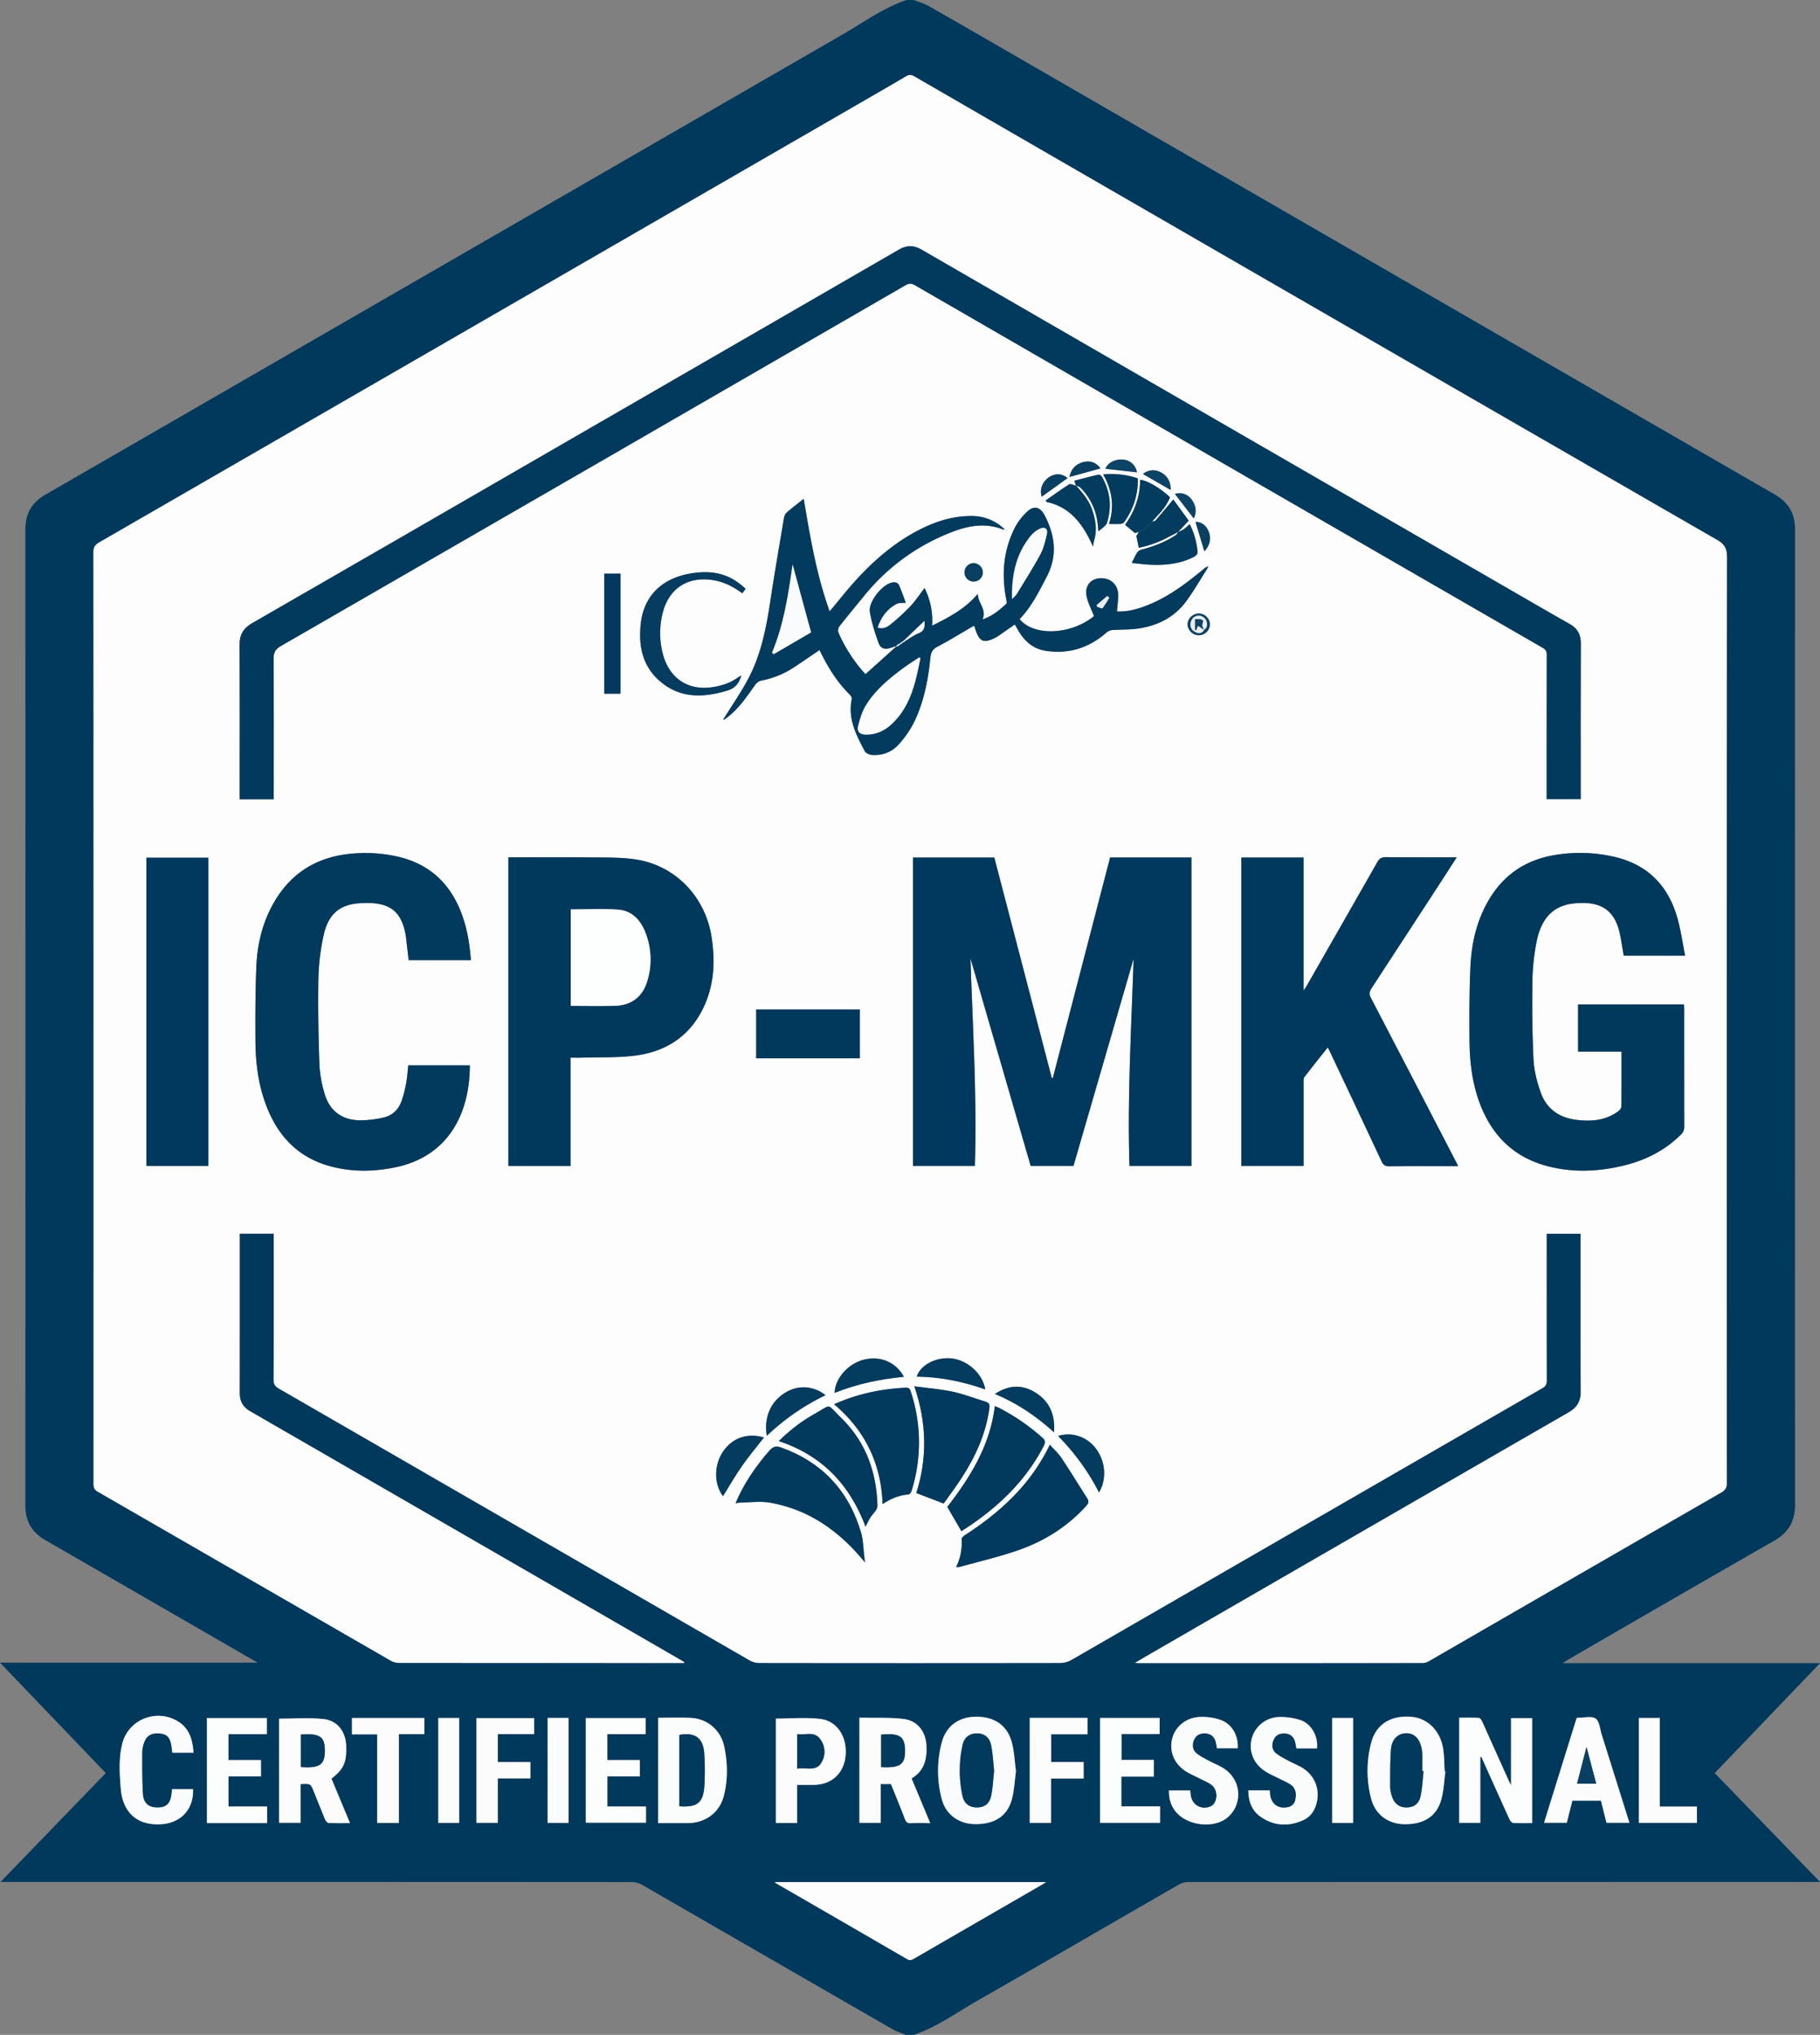 <svg xmlns="http://www.w3.org/2000/svg" viewBox="0 0 1762.84 1970"><rect x="0" y="0" width="1762.84" height="1970" fill="#808080" stroke="none"/><defs><style>.cls-1{fill:#01395d;}.cls-2{fill:#fdfdfe;}.cls-3{fill:#fcfdfd;}.cls-4{fill:#fcfcfd;}.cls-5{fill:#fbfcfc;}.cls-6{fill:#fafbfc;}.cls-7{fill:#fcfcfc;}.cls-8{fill:#fafbfb;}.cls-9{fill:#013a5d;}.cls-10{fill:#00395d;}.cls-11{fill:#033b5f;}.cls-12{fill:#013a5e;}.cls-13{fill:#023a5e;}.cls-14{fill:#053c60;}.cls-15{fill:#043c5f;}.cls-16{fill:#094062;}.cls-17{fill:#0d4365;}.cls-18{fill:#fdfefe;}.cls-19{fill:#e9eef0;}</style></defs><g id="Layer_2" data-name="Layer 2"><g id="Layer_1-2" data-name="Layer 1"><path class="cls-1" d="M878.11,0h7c5,2,10.28,3.45,14.9,6.08,34.22,19.53,68.32,39.29,102.45,59Q1360.78,272,1719.15,478.81c13.3,7.67,19.51,18.39,19.51,33.78q-.18,472.21,0,944.43c0,15.81-6.37,26.66-20,34.5q-100.39,57.54-200.48,115.63c-1.17.67-2.24,1.51-4.44,3h249.13l-102,106.42,102,105.42h-7q-302.46,0-604.92.1a18.54,18.54,0,0,0-8.87,2.29c-65.29,37.55-130.38,75.46-195.79,112.8-20.06,11.46-38.88,25.33-61.1,32.81h-8c-4.49-1.92-9.24-3.41-13.44-5.84q-120.82-69.57-241.59-139.25a21.42,21.42,0,0,0-10.23-2.79q-302.22-.19-604.45-.12H.47l102-105.42L0,1609.67H249.36c-1.7-1-2.41-1.46-3.13-1.88Q145.16,1549.41,44,1491.1c-13.36-7.67-19.46-18.54-19.46-33.87q.15-472.24,0-944.48c0-15.35,6.15-26.19,19.47-33.87q386.51-223,773-446C837,21.3,855.89,7.47,878.11,0ZM662.52,1610l.17-.91c-1.87-1.09-3.72-2.19-5.6-3.28q-207.35-119.73-414.72-239.42c-7.13-4.11-10.29-9.74-10.27-17.9q.17-74.73.05-149.48v-4.68h33v5.78c0,45.17.06,90.33-.1,135.5,0,4.16,1.12,6.41,4.83,8.55q228.18,131.52,456.29,263.21a19.46,19.46,0,0,0,9.3,2.52q145.74.19,291.47,0a22.55,22.55,0,0,0,10.71-2.85q228.19-131.51,456.3-263.19c3.17-1.83,4.23-3.75,4.22-7.38-.14-45.66-.09-91.32-.09-137v-5.13h33v5.81c0,49-.14,98,.13,147,0,9.45-3.49,15.42-11.65,20.12Q1319.2,1482.66,1119,1598.37c-6.21,3.59-12.39,7.23-19.56,11.42,1.89.12,2.51.2,3.14.2q137.73,0,275.47-.07a12.58,12.58,0,0,0,6-1.79q141.54-81.59,283.06-163.2c4.19-2.42,5.54-4.94,5.53-9.7q-.18-448,.09-896c0-8.17-2.33-12.42-9.46-16.53Q1395.48,368.59,1127.94,213.9q-121.17-70-242.31-140c-3-1.74-5.1-1.71-8,0-17.05,10.06-34.21,19.9-51.34,29.8Q461.21,314.47,96.1,525.12c-4.12,2.37-5.57,4.86-5.56,9.69q.25,171,.13,342,0,279.73,0,559.48c0,3.38.44,5.72,3.82,7.67q142.23,81.88,284.37,163.93a16.56,16.56,0,0,0,7.94,2q135.48.16,271,.09Zm87.86,212.12a18.9,18.9,0,0,0,1.78,1.44q63.27,36.56,126.5,73.16c2.77,1.61,4.48.75,6.72-.54q62.16-36,124.37-71.87c.89-.51,1.74-1.1,3.45-2.19Zm683.43-121,1-.25c.46,1,.92,2,1.37,3,8.64,19.24,17.24,38.49,26,57.68.62,1.37,2.23,3.19,3.46,3.25,6.09.34,12.21.16,18.33.16V1663.36h-20.37v65.15c-1.21-2.46-1.82-3.62-2.35-4.81-8.5-18.93-17-37.89-25.52-56.79-.68-1.48-2.06-3.66-3.21-3.73-6.41-.36-12.84-.17-19.1-.17v101.73h20.4ZM339,1765c-6.18-14.81-12.08-29-17.94-43,11.92-9.26,14.8-15.75,14.27-31.71-.45-13.78-8.42-24.61-22.13-26-14.08-1.47-28.43-.33-42.81-.33v100.77h20.82v-37.45c9.66-.55,9.65-.55,12.9,7.57,3.58,8.94,7.09,17.89,10.83,26.76.58,1.38,2.18,3.24,3.38,3.3C324.89,1765.17,331.51,1765,339,1765Zm562,0-18.07-43.26c12.37-7.26,15.05-18.74,14.41-31.79-.66-13.49-8.53-24-22-25.75-12.63-1.59-25.55-.9-38.34-1.2-1.58,0-3.16,0-4.56,0v101.74H853v-37.57h9.92c4.62,11.47,9.3,22.82,13.71,34.27,1.07,2.78,2.45,3.76,5.42,3.64C888,1764.83,894,1765,901,1765Zm-263.53-102v102c9.77,0,19.24,0,28.71,0,17-.1,30.78-10,35-26.52,4-15.66,3.69-31.82.38-47.5-3.45-16.33-16.54-27-32.4-27.82C658.65,1662.63,648.17,1663.05,637.43,1663.05Zm346.62,51.66c-1.31-9.52-1.63-19.12-4.07-28.14-4.43-16.31-16.84-24.59-34.4-24.58-16.51,0-29.05,8.67-33.31,24.72a106.51,106.51,0,0,0,0,55.25c4,15.06,16.82,24,32.33,24,18.64.12,30.87-7.51,35.41-23.74C982.45,1733.43,982.75,1724,984.05,1714.71Zm415.91.39-.68-.16c-.4-6.81-.43-13.65-1.27-20.4-2.27-18.3-14.85-31.21-31.18-32.49-20.19-1.57-34.51,7.44-39.06,26.3a107.19,107.19,0,0,0,.36,53.34c4.12,15.32,16.8,24.24,32.63,24.32,18.57.09,30.73-7.61,35.26-24C1398.43,1733.38,1398.71,1724.11,1400,1715.1Zm127.17-51.82-31.57,101.38h22c1.88-7.4,3.67-14.46,5.44-21.39h27.7l5.37,21.4h22.2c-9-28.76-17.93-57.11-26.87-85.45-1.69-5.35-2.09-12.86-5.8-15.36-4-2.72-11.22-.76-17-.84A10.45,10.45,0,0,0,1527.13,1663.28Zm-394.92,70.12c-.1,8.48,2.17,15.88,7.9,22,11.08,11.84,34.15,14.77,47.39,5.33a29.38,29.38,0,0,0,9.6-12.22c5.52-13.52.55-28.33-11.64-36.34-4.41-2.89-9.48-4.75-14.14-7.27-4.21-2.28-8.62-4.42-12.32-7.38-4-3.24-4.6-8.43-2.43-13.22s6.08-6.36,11-6.1c5.33.27,8.6,3.18,10,8.24.54,2,.8,4.12,1.18,6.14h20.11c.68-12.44-5.54-23.56-16.81-27.52a55.23,55.23,0,0,0-20-2.78c-13.07.5-23.57,9.22-26.56,20.57-3.24,12.32,1.52,24.51,12.94,31.93,4.29,2.79,9.11,4.74,13.68,7.1,3.82,2,8,3.53,11.37,6.09,7,5.35,6.07,18.19-1.28,21.08-8.46,3.32-16.87-1.15-18.7-10-.37-1.77-.42-3.6-.64-5.64Zm76.9-.08c.12,10.73,3.42,19.69,12,25.6,12.93,8.95,27,9.62,41.21,3.25,6-2.69,10-7.57,12.16-13.87,4.75-13.88.07-28.29-12.26-36.31-4.28-2.78-9.19-4.58-13.7-7-4.34-2.37-8.9-4.58-12.7-7.67-4-3.24-4.35-8.51-2.07-13.27s6.32-6.14,11.16-5.8c5.07.36,8.26,3.2,9.58,8.07.55,2,.83,4.14,1.26,6.35h19.93c1.25-13.18-6.73-24.35-16-27.36a61.9,61.9,0,0,0-20.43-3,28.23,28.23,0,0,0-26.67,20.41c-3.34,12.29,1.36,24.55,12.73,32,4.28,2.8,9.09,4.78,13.66,7.13,3.83,2,7.92,3.58,11.41,6,5,3.49,5.42,8.89,4.35,14.4a8.79,8.79,0,0,1-7.24,7.35c-9,2-16-2.73-17.22-11.86-.2-1.43-.26-2.87-.39-4.43Zm-437,31.56V1728c5.78,0,11.08.06,16.38,0,16.84-.23,28.65-11,30.44-27.6,2-18.21-7.68-34.18-24.26-36.2-14.19-1.74-28.75-.36-43.18-.36v101.05Zm314-44.91h31.5v-16.13h-31.35v-25.08h36.92v-15.55h-57.73V1764.7h58.12v-15.94h-37.46ZM625.42,1663.3h-58v101.3H625.7v-15.68H588.28v-29.14h31.46V1704h-31.5v-25.07h37.18Zm-367,0h-58V1765h58.29v-16.07H221.3v-29.14h31.47V1704H221.26v-25.07h37.18ZM187,1732.16H166.66c-.19,1.77-.34,3.23-.51,4.69-1.12,9.75-5.53,13.5-15.26,13-7.17-.38-12-4.54-12.53-13-.83-13.59-.75-27.25-.68-40.87a29.22,29.22,0,0,1,2.35-10.12c2.34-6,7.25-8.35,14.67-7.67,6.43.58,9.42,3.13,10.91,9.69.66,2.88.89,5.86,1.33,8.91h20.49c-.87-11.9-3.6-22.69-14-29.59-21-13.91-49.43-2.9-55.17,21.45-3.4,14.41-2.46,29.14-1.21,43.73,1.58,18.46,12.25,34.87,38.12,33.73C174.78,1765.25,187.65,1752.14,187,1732.16Zm810.42-69v101.62H1018v-42.9h31.59v-16h-31.39V1679h35.15v-15.84Zm-515.28,15.7H517.3v-15.48H461.51v101.33h20.64v-43h31.57v-15.8H482.13Zm-95.8,86v-85.91H411v-15.66H340.9v15.87h24.47v85.7ZM1607.7,1749v-85.8h-20.28v101.53h56.19V1749Zm-297.1,15.78V1663.22h-20.31v101.57ZM424.44,1663.21v101.56h20.29V1663.21Zm106,0v101.55h20.26V1663.2Z"/><path class="cls-2" d="M662.52,1610h-4.8q-135.5,0-271-.09a16.56,16.56,0,0,1-7.94-2Q236.6,1526,94.44,1444c-3.38-2-3.83-4.29-3.82-7.67q.07-279.73,0-559.48,0-171-.13-342c0-4.83,1.44-7.32,5.56-9.69q365.15-210.6,730.16-421.4c17.13-9.9,34.29-19.74,51.34-29.8,2.93-1.73,5-1.76,8,0q121.1,70.11,242.31,140,267.63,154.52,535.36,308.84c7.13,4.11,9.47,8.36,9.46,16.53q-.36,448-.09,896c0,4.76-1.34,7.28-5.53,9.7q-141.6,81.46-283.06,163.2a12.58,12.58,0,0,1-6,1.79q-137.74.13-275.47.07c-.63,0-1.25-.08-3.14-.2,7.17-4.19,13.35-7.83,19.56-11.42q200.22-115.61,400.52-231.11c8.16-4.7,11.7-10.67,11.65-20.12-.27-49-.13-98-.13-147v-5.81h-33v5.13c0,45.67,0,91.33.09,137,0,3.63-1.05,5.55-4.22,7.38q-228.17,131.55-456.3,263.19a22.55,22.55,0,0,1-10.71,2.85q-145.74.22-291.47,0a19.46,19.46,0,0,1-9.3-2.52Q498,1475.82,269.88,1344.16c-3.71-2.14-4.84-4.39-4.83-8.55.16-45.17.1-90.33.1-135.5v-5.78h-33V1199q0,74.74-.05,149.48c0,8.16,3.14,13.79,10.27,17.9Q449.78,1486,657.09,1605.81c1.88,1.09,3.73,2.19,5.6,3.28ZM1042.15,470.21c-2.22-.5-5.16-2.16-6.52-1.31-7.79,4.88-15.21,10.35-22.76,15.62l.7,1.41c23.91,5.09,35.93,22.63,45.16,43.27a40.55,40.55,0,0,1,.93-5.71c3-9.61,1.7-19-1.24-28.32-3.1-9.9-9.33-17.7-16.32-25.06,1.43.6,3.21.85,4.22,1.87a57.75,57.75,0,0,1,16.83,34.76c.29,2.4.48,4.8.75,7.63,1.92-1.54,3.41-2.59,4.73-3.82s2.95-2.35,3.43-3.85c5-15.72,3.46-30.84-4.81-45.15-.58-1-2.35-2.25-3.26-2-8,1.83-16,4-23.39,5.87Zm61,44.69c-.83,1.38-1.67,2.75-2.44,4,.73,3.58,1.49,7.29,2.32,11.38a101.19,101.19,0,0,0,28.26-10.11l9.87-5.19c-.78,1.05-1.36,2.42-2.38,3.1-10.08,6.66-21.21,10.86-32.83,13.92a7.72,7.72,0,0,0-4.28,2.62c-2,3.14-3.53,6.61-5.46,10.38,5.85.56,11.71,1.35,17.6,1.65,14.94.74,29.56-.74,43.07-7.8,1.43-.75,3.22-2.81,3.13-4.14a72.25,72.25,0,0,0-7.63-27.24c-2.22,1.89-4,3.65-6,5a38,38,0,0,1-5.33,2.58l10.32-11.07c-4.76-6.52-10-13.74-14.94-20.5-6.18,7.36-11.65,13.95-17.27,20.43-.61.71-2.07.69-3.13,1,1-1.22,2-2.48,3.14-3.63,5.77-5.93,11.09-12.16,14.11-19.87-8.92-8.71-22.27-16.49-29-16.94.06,16.26-5.38,30.75-14.54,43.54l9.53,8ZM837.79,1512.54l1-.26-.24-.38-.81.83c-.21-2-.39-4-.64-6-1-7.7-.93-15.7-3.1-23-11.87-40.31-37.47-68-77.26-82.31-4.9-1.76-8.09-1-11.56,3-11.37,13.13-21.41,27.11-29.05,42.76-1.2,2.46-2.28,5-3.71,8.1,2.29-.3,3.72-.65,5.17-.67,9.41-.08,19.07-1.47,28.21.13C784.17,1461.49,813.63,1483,837.79,1512.54Zm-136.17-816c12.82-8.76,21.21-21.42,30-33.76a10.22,10.22,0,0,1,5.64-3.86A87.14,87.14,0,0,0,767.59,647c8.84-5.73,17.48-11.76,26.2-17.66,7.62,15.87,16.81,31,29.76,43.64a5.51,5.51,0,0,1,1.38,4.3c-3.84,18.73,4.47,34.41,12.68,50,1,1.94,4.53,3.42,7,3.59,10.19.72,19.39-2.77,26-10.29a97.64,97.64,0,0,0,15.07-22.08c9.25-19.4,13.27-40.36,15.43-61.63.51-5,1.87-8.19,6.75-10.73,11.76-6.14,23-13.17,34.55-19.82a3.66,3.66,0,0,1,1.31-.16c.54,1.72,1,3.33,1.55,4.88,3.61,10,7.79,11.62,17.49,7a24.52,24.52,0,0,0,3.5-1.89c5.55-3.81,11.06-7.69,16.65-11.58,1.41,2.45,2.76,4.93,4.24,7.33,6,9.7,14.22,16.41,25.61,18.17,22.21,3.43,41.75-2.65,58.66-17.44a10.31,10.31,0,0,1,5.41-2.61c7.46-.58,15-.31,22.42-1.11,20.6-2.24,38.12-10.64,50.41-27.8,7-9.72,13-20.1,19.41-30.21a18.8,18.8,0,0,0,1.18-2.71,18.63,18.63,0,0,0-5.21,3.36c-16.73,13.81-34,26.78-54.47,34.71-9.32,3.62-18.88,6.2-28.72,5.7.42-5.81,1.3-11.29,1.12-16.73-.35-10.23-9-16.82-19.31-15.18-9.12,1.45-13.65,9.1-10.75,19.29,1.66,5.85,4.42,11.38,6.72,17.14-22.24,18.19-58.36,19.86-72.1,2.94,11.54-12,18.81-26.69,26.4-41.32,10.67-20.56,7.85-40.11-2.36-59.55-4.05-7.71-10.3-9.25-16.64-3.26a58,58,0,0,0-11.77,15.28c-11.21,21.83-13.18,45-8.64,69,.33,1.71,1,4.38.13,5.14-6.66,6-13.53,11.91-23,15,4.31-9.68-4.38-15.51-4.6-24.68-12.43,14.66-27.83,22.61-44.24,30.76a69.64,69.64,0,0,0-7.31-36.41c-4.6,6-8.71,12.28-13.78,17.68a203.89,203.89,0,0,1-19.39,17.76c-3.2,2.63-7.29,4.57-12.24,2.9,3.19-10.2,9.14-18,18.27-22.94,2.32-1.27,5.6-.79,9-1.17-1.87-5-3.9-10.89-6.35-16.63-1.42-3.32-4.57-3.63-7.7-2.78-9.45,2.58-22.28,18.72-20.76,28.21,1.65,10.24,4.94,20.3,8.43,30.11,2,5.59,6.24,6.61,11.94,4.68,1.55-.52,3.11-1,4.67-1.53.06.21.13.42.19.63l-29.41,26.42c-9.76-10.09-20.9-27-26.35-40.64a6.66,6.66,0,0,1,.94-5.53c7.82-10,15.9-19.68,23.9-29.48a202.49,202.49,0,0,1,86.68-62.52c15.66-5.91,31.77-8.4,48.07-1.87h1.71l-1-.81a45.19,45.19,0,0,0-31.13-12.22c-19.43-.11-37.17,6-54,15.05-28.75,15.56-51.51,38-71.92,63.14-3.74,4.6-7.56,9.14-11.69,14.14-12.83-35.71-18.91-72.21-25.11-109-5.91,4.73-11.47,8.9-16.66,13.49-1.44,1.28-2.24,3.71-2.58,5.74-4.45,26.4-9,52.79-13,79.25-3.88,25.42-8.67,50.65-20.42,73.69-7.21,14.14-16.47,27.24-24.81,40.8-.23.3-.47.59-.71.88ZM265.15,773.8v-5.56c0-43.5.13-87-.14-130.49,0-6,1.63-9.19,7-12.29Q574.77,451,877.23,276.06c3.35-1.94,5.66-1.83,8.95.07q304,175.71,608.22,351.17c2.82,1.63,3.76,3.37,3.76,6.61q-.18,67.25-.09,134.48v5.32h33V768c0-48.32-.12-96.65.11-145,0-8.88-3.37-14.72-11-19-19.26-10.84-38.36-22-57.51-33Q1177.58,406.32,892.55,241.63c-7.63-4.41-14.34-4.33-21.94.07Q708.5,335.51,546.25,429.08q-151,87.17-302,174.22c-8.69,5-12.3,11.36-12.23,21.37.32,48,.14,96,.14,144v5.15ZM940,927.87q29.22,100.59,58.33,200.85h41.48L1098,928.16c-2.19,66.94-6.15,133.65-4,200.57h60V830.18h-78.75l-55.48,213.49-1,0q-27.84-106.76-55.68-213.46H884.36v298.51h59.88C946.35,1061.51,942.09,994.7,940,927.87Zm346.08,86.18c1,1.94,1.55,3,2,4q25.11,53.17,50.13,106.39c1.63,3.48,3.49,4.72,7.43,4.67,20.49-.24,41-.11,61.49-.11h5.16c-.58-1.27-.82-1.85-1.11-2.41q-41.67-80.34-83.42-160.6c-1.83-3.49-1.57-5.79.5-9q34.9-53.22,69.53-106.6c4.31-6.62,8.54-13.28,13.14-20.44-23.49,0-46.15.12-68.8-.11-4.07,0-6.14,1.35-8.08,4.76q-34.26,60.29-68.78,120.42c-.58,1-1.34,1.95-2.73,3.95V830.23h-60.22v298.5h60.25V1123q0-37.5,0-75c0-1.78-.13-4,.82-5.27C1270.69,1033.25,1278.19,1024,1286.05,1014.05Zm346.11-88.82c-2.49-12.52-4.11-24.58-7.35-36.19-8.88-31.84-29.22-52.4-61.91-59.68a147.54,147.54,0,0,0-58.05-1.37c-25.14,4.43-45.3,16.8-59.56,38.21-14.08,21.14-19.88,45-21,69.85-1.09,23.45-1,47-.9,70.44.12,18.67,2,37.21,7.71,55.16,11.2,35.1,33.53,59,69.91,67.86,24,5.86,48.24,4.68,72.22-1.22,20.92-5.16,39.54-14.54,55-29.89a10,10,0,0,0,3.13-7.86q-.13-56.74-.06-113.49c0-1.59-.15-3.19-.22-4.69H1528.47v45.75h42.1c0,18.06.07,35.54-.13,53,0,1.57-1.5,3.6-2.88,4.63-12.31,9.13-26.37,10.23-41,8.37-16.41-2.09-28.56-10.57-34.14-26.15-3.66-10.21-6.54-21.16-7.09-31.92-1.28-25.43-1.44-50.95-1.09-76.42a213.45,213.45,0,0,1,4-37.63c4.5-23.11,16.18-35.27,36.25-37.36,27.38-2.86,40,7.62,44.66,30.26,1.37,6.64,2.35,13.36,3.56,20.32ZM492.45,830v298.84h60.14V1024c4.11,0,7.74.11,11.37,0,18-.63,36.15.29,53.8-2.35,30.89-4.63,53.68-21.6,65.8-51.06,8.47-20.6,9-42.12,5.57-63.85C683,868.1,654.25,838.05,616,832.13c-14.69-2.28-29.85-1.88-44.8-2C545,829.79,518.9,830,492.45,830Zm-97,201.4c-.66,5.94-1,11.61-2,17.16a122.07,122.07,0,0,1-4.31,16.85c-2.84,8.43-8.71,14.47-17.35,16.45a98.2,98.2,0,0,1-23.61,2.78c-17.29-.37-29-9.28-33.83-25.89a117.66,117.66,0,0,1-5-28.38c-.93-27.79-1.46-55.63-.95-83.43a214.78,214.78,0,0,1,5.06-41.48c4.25-19.58,14.84-29.36,33.6-30.87,31.55-2.54,41.3,8.43,45.67,29.43.2,1,.36,2,.47,3q1.32,11.31,2.6,22.58h60.3c-1.46-19.33-4.86-37.85-13.39-55.15-11.52-23.35-29.94-38.08-55.16-44.54a139.71,139.71,0,0,0-41.12-3.81c-36.34,1.63-64.4,17.35-82.21,49.63-10.23,18.55-15,38.83-15.91,59.79-1,23.95-1,48-.9,71.94.13,18.67,2.05,37.23,7.77,55.16,10.63,33.36,30.67,57.64,65.77,66.8,20.83,5.43,41.93,5,62.86.54,49.8-10.65,71.17-51,71.27-98.51Zm-193.63,97.35V830.38h-60v298.37Zm724.24,388.42a21.52,21.52,0,0,0,3.81-.28c18.85-5.27,38-9.7,56.46-16.12,25.29-8.78,47.58-22.8,65.77-42.85,2.26-2.48,2.84-4.45,1-7.33-8.33-13-16.36-26.15-24.92-39-3.08-4.61-7.35-8.42-11.33-12.88A186.65,186.65,0,0,1,980,1450.26c-13.81,13.85-29.28,25.61-45.7,36.18-1.3.84-3,2.64-2.88,3.86A51.93,51.93,0,0,1,926.06,1517.17Zm-12-61.55c5.21-7.4,11.39-15.62,17-24.22,13.64-20.93,24-43.22,27.28-68.34.48-3.65-.65-5.12-3.82-6.08-10.63-3.22-21.07-7.33-31.89-9.64-11.85-2.53-24-3.46-37-5.21,12.18,35.64,12.53,69.94,1.91,103.34Zm-106.13-96.13c30.12,25.48,45.52,57.48,47,96.64,8-5.37,16-8.62,25.08-9.34,1.08-.09,2.51-2,2.91-3.29a156.43,156.43,0,0,0-.85-96.66c-.76-2.33-1.78-3.52-4.51-3.4C853.53,1344.57,830.43,1349.42,807.92,1359.49Zm123.33,122.93c3.41-2.28,7.33-4.79,11.14-7.45,28.54-19.89,52.54-43.91,68.6-75.22,1.72-3.34,1.6-5.29-1.35-7.87a201,201,0,0,0-40.94-28.3c-1.55-.79-3.17-1.44-5.09-2.3-4.72,38.55-24.22,69.41-46.07,97.62C922.38,1467.19,926.69,1474.6,931.25,1482.42ZM832.86,977.29H732.42v47.31H832.86ZM838.32,1478c1.72-3.24,3-6.13,4.73-8.76s4-4.91,5.67-7.56a8.47,8.47,0,0,0,1.18-4.58c-1-32.57-11.61-61.41-35.13-84.39-14.88-14.54-8.5-13.36-26.34-3.5-12.53,6.93-23.71,15.84-34.08,26C796.11,1409,823,1437.24,838.32,1478ZM718,653.93c-4,2.41-7.52,5-11.42,6.74a63.7,63.7,0,0,1-12.33,3.86c-26.14,5.74-46.31-6.8-52.56-32.85a79.35,79.35,0,0,1-.08-37.12c5.93-25.15,24.8-37.23,50.32-32.71,10.05,1.77,18.71,6.43,27.11,12.54l3.15-4.34c-12.44-11.67-25.4-16.8-42.53-16-29.53,1.4-55.65,16.08-59.1,50.56-2,20.2,1.42,39,17.11,53.49,19.85,18.3,42.87,17.65,66.9,10.45C712,666.32,716,661.41,718,653.93ZM601,671.59V555.38H585.27V671.59Zm99.3,776.91c6.18-9.88,11.94-20,18.57-29.46s14-18.21,21.12-27.36c-16.4-4.66-30.7.37-39.79,13.85C691.48,1418.46,691.5,1436.94,700.3,1448.5Zm108.11-100c21.79-8.72,44.07-13.3,67.1-15.56-7.65-14.08-22.54-20.4-38.18-16.73C821.91,1319.82,808.87,1334.11,808.41,1348.48Zm-65.69,41.62a218.94,218.94,0,0,1,56.84-39.34,33.14,33.14,0,0,0-38.17-2.92C746.8,1356.31,739.72,1371.73,742.72,1390.1Zm331.44-882.85c4.17,0,7.64.14,11.08-.07a5.24,5.24,0,0,0,3.56-1.58c9-12.68,13.74-26.71,13.26-42.5a81.49,81.49,0,0,0-33.55-3.87C1077.28,474.71,1079.55,490.51,1074.16,507.25Zm-119.85,837.9c-2.55-15.63-17.93-29-33.82-30.13-14.73-1-29.26,6.87-32.5,17.75C910.62,1333,932.49,1337.46,954.31,1345.15Zm70.6,45.13a219,219,0,0,1,39.6,54.63c7.81-13.38,6.22-30.91-3.68-43.33C1052.22,1390.77,1037.82,1386,1024.91,1390.28Zm-61.23-40.76c21.61,9,40,21.52,57.24,37.12,1.34-17.92-5-31-19.41-39.29C989.08,1340.14,976.46,1341.16,963.68,1349.52Zm70.42-886.71c-5.77-4.71-12.62-4.84-18.79-.28s-8.63,12.22-6.25,18.32Zm36.65-9,30.6,3.43c-1.66-7.13-6.38-11.51-13.07-12.29S1073.14,447.17,1070.75,453.85ZM943,545.23a8.89,8.89,0,1,0,9,8.84A9.16,9.16,0,0,0,943,545.23Zm93-83.48,30-8.28c-4.29-5.9-10.14-7.89-17-6C1041.76,449.44,1037.35,454.21,1035.92,461.75Zm71.17-2.81,26.9,15.45c-.09-8.05-3.19-14.09-10.41-17.45A14.85,14.85,0,0,0,1107.09,458.94Zm59.44,74.77c5.56-5.86,6.91-12.76,3.9-19.7-2.5-5.77-7.2-8.93-12.49-8.74C1160.75,514.6,1163.61,524,1166.53,533.71Zm-10.28-31.8c3-6.2,2.16-12.25-1.79-17.9s-9.86-7.56-16.53-5.85Zm15.66,102.35a10.91,10.91,0,0,0-11.3-10.27c-5.72.31-10.51,5.32-10.33,10.78A11,11,0,0,0,1161.62,615,10.83,10.83,0,0,0,1171.91,604.26Zm-197.1-90.89-.32-.15v.6c.11-.05.24-.07.31-.15S974.8,513.47,974.81,513.37Z"/><path class="cls-2" d="M750.38,1822.12H1013.2c-1.71,1.09-2.56,1.68-3.45,2.19q-62.19,35.93-124.37,71.87c-2.24,1.29-4,2.15-6.72.54q-63.17-36.72-126.5-73.16A18.9,18.9,0,0,1,750.38,1822.12Z"/><path class="cls-3" d="M1433.81,1701.16v63.58h-20.4V1663c6.26,0,12.69-.19,19.1.17,1.15.07,2.53,2.25,3.21,3.73,8.57,18.9,17,37.86,25.52,56.79.53,1.19,1.14,2.35,2.35,4.81v-65.15H1484V1765c-6.12,0-12.24.18-18.33-.16-1.23-.06-2.84-1.88-3.46-3.25-8.75-19.19-17.35-38.44-26-57.68-.45-1-.91-2-1.37-3Z"/><path class="cls-4" d="M339,1765c-7.47,0-14.09.17-20.68-.15-1.2-.06-2.8-1.92-3.38-3.3-3.74-8.87-7.25-17.82-10.83-26.76-3.25-8.12-3.24-8.12-12.9-7.57v37.45H270.37V1663.9c14.38,0,28.73-1.14,42.81.33,13.71,1.42,21.68,12.25,22.13,26,.53,16-2.35,22.45-14.27,31.71C326.9,1736,332.8,1750.19,339,1765Zm-47.53-85.73v31.46c18.09,1.3,23.14-2.14,23.19-15.58C314.69,1681.24,309.92,1677.92,291.45,1679.27Z"/><path class="cls-4" d="M901,1765c-6.93,0-12.92-.17-18.89.08-3,.12-4.35-.86-5.42-3.64-4.41-11.45-9.09-22.8-13.71-34.27H853v37.57H832.44V1663c1.4,0,3,0,4.56,0,12.79.3,25.71-.39,38.34,1.2,13.43,1.7,21.3,12.26,22,25.75.64,13-2,24.53-14.41,31.79Zm-47.51-85.66v31.47c18.68,1,23.47-2.56,23.16-16.76C876.31,1681,871.13,1677.68,853.45,1679.34Z"/><path class="cls-5" d="M637.43,1663.05c10.74,0,21.22-.42,31.66.1,15.86.8,28.95,11.49,32.4,27.82,3.31,15.68,3.61,31.84-.38,47.5-4.19,16.51-17.94,26.42-35,26.52-9.47.06-18.94,0-28.71,0ZM658,1748.69c17.29,1.31,23.23-3.32,24.24-19.7a259.49,259.49,0,0,0-.06-30.93c-.89-15.39-8.7-21.16-24.18-18.45v69.08Z"/><path class="cls-6" d="M984.05,1714.71c-1.3,9.28-1.6,18.72-4.07,27.56-4.54,16.23-16.77,23.86-35.41,23.74-15.51-.1-28.33-9-32.33-24a106.51,106.51,0,0,1,0-55.25c4.26-16,16.8-24.7,33.31-24.72,17.56,0,30,8.27,34.4,24.58C982.42,1695.59,982.74,1705.19,984.05,1714.71Zm-21.15-.38c-.93-8.28-1.27-16.62-2.92-24.7-1.58-7.73-6.79-11.42-13.66-11.46s-12.31,3.54-14,11.14a115.54,115.54,0,0,0-.08,49.46c1.63,7.52,7,11.08,14,11.06s12.13-3.42,13.75-11.24S962,1722.51,962.9,1714.33Z"/><path class="cls-6" d="M1400,1715.1c-1.25,9-1.53,18.28-3.94,27-4.53,16.34-16.69,24-35.26,24-15.83-.08-28.51-9-32.63-24.32a107.19,107.19,0,0,1-.36-53.34c4.55-18.86,18.87-27.87,39.06-26.3,16.33,1.28,28.91,14.19,31.18,32.49.84,6.75.87,13.59,1.27,20.4Zm-21.09-.4-1.31-.09c0-6,.14-12-.07-17.94a28.91,28.91,0,0,0-1.46-7.31c-2.5-8.15-8.33-12.15-16-11.14-6.9.91-12.13,6.44-12.79,15.67-.86,12.08-.73,24.24-.75,36.36a30.12,30.12,0,0,0,1.72,8.78c2.25,7.26,7.24,10.91,14.3,10.8s11.87-3.48,13.45-11C1377.62,1730.93,1378,1722.76,1378.87,1714.7Z"/><path class="cls-7" d="M1527.13,1663.28a10.45,10.45,0,0,1,1.39-.26c5.81.08,13-1.88,17,.84,3.71,2.5,4.11,10,5.8,15.36,8.94,28.34,17.83,56.69,26.87,85.45H1556l-5.37-21.4H1523c-1.77,6.93-3.56,14-5.44,21.39h-22Zm19,63.6-9.41-35.63c-3.3,12.78-6.21,24.07-9.19,35.63Z"/><path class="cls-8" d="M1132.21,1733.4h20.63c.22,2,.27,3.87.64,5.64,1.83,8.86,10.24,13.33,18.7,10,7.35-2.89,8.33-15.73,1.28-21.08-3.38-2.56-7.55-4.11-11.37-6.09-4.57-2.36-9.39-4.31-13.68-7.1-11.42-7.42-16.18-19.61-12.94-31.93,3-11.35,13.49-20.07,26.56-20.57a55.23,55.23,0,0,1,20,2.78c11.27,4,17.49,15.08,16.81,27.52h-20.11c-.38-2-.64-4.12-1.18-6.14-1.36-5.06-4.63-8-10-8.24-4.9-.26-8.83,1.36-11,6.1s-1.62,10,2.43,13.22c3.7,3,8.11,5.1,12.32,7.38,4.66,2.52,9.73,4.38,14.14,7.27,12.19,8,17.16,22.82,11.64,36.34a29.38,29.38,0,0,1-9.6,12.22c-13.24,9.44-36.31,6.51-47.39-5.33C1134.38,1749.28,1132.11,1741.88,1132.21,1733.4Z"/><path class="cls-8" d="M1209.11,1733.32h20.72c.13,1.56.19,3,.39,4.43,1.26,9.13,8.18,13.85,17.22,11.86a8.79,8.79,0,0,0,7.24-7.35c1.07-5.51.62-10.91-4.35-14.4-3.49-2.46-7.58-4.06-11.41-6-4.57-2.35-9.38-4.33-13.66-7.13-11.37-7.46-16.07-19.72-12.73-32a28.23,28.23,0,0,1,26.67-20.41,61.9,61.9,0,0,1,20.43,3c9.28,3,17.26,14.18,16,27.36h-19.93c-.43-2.21-.71-4.32-1.26-6.35-1.32-4.87-4.51-7.71-9.58-8.07-4.84-.34-8.89,1.08-11.16,5.8s-1.92,10,2.07,13.27c3.8,3.09,8.36,5.3,12.7,7.67,4.51,2.46,9.42,4.26,13.7,7,12.33,8,17,22.43,12.26,36.31-2.16,6.3-6.14,11.18-12.16,13.87-14.25,6.37-28.28,5.7-41.21-3.25C1212.53,1753,1209.23,1744.05,1209.11,1733.32Z"/><path class="cls-4" d="M772.11,1764.88H751.49V1663.83c14.43,0,29-1.38,43.18.36,16.58,2,26.23,18,24.26,36.2-1.79,16.64-13.6,27.37-30.44,27.6-5.3.07-10.6,0-16.38,0Zm0-52.55c8.6-1.69,18.66,3.49,23.91-6.61a20.14,20.14,0,0,0-1.74-22.21c-5.91-7.81-14.62-3.35-22.17-4.66Z"/><path class="cls-3" d="M1086.14,1720v28.79h37.46v15.94h-58.12V1663.21h57.73v15.55h-36.92v25.08h31.35V1720Z"/><path class="cls-3" d="M625.42,1663.3v15.63H588.24V1704h31.5v15.78H588.28v29.14H625.7v15.68H567.43V1663.3Z"/><path class="cls-3" d="M258.44,1663.3v15.64H221.26V1704h31.51v15.78H221.3v29.14h37.43V1765H200.44V1663.3Z"/><path class="cls-6" d="M187,1732.16c.66,20-12.21,33.09-31.82,34-25.87,1.14-36.54-15.27-38.12-33.73-1.25-14.59-2.19-29.32,1.21-43.73,5.74-24.35,34.19-35.36,55.17-21.45,10.4,6.9,13.13,17.69,14,29.59H166.94c-.44-3-.67-6-1.33-8.91-1.49-6.56-4.48-9.11-10.91-9.69-7.42-.68-12.33,1.68-14.67,7.67a29.22,29.22,0,0,0-2.35,10.12c-.07,13.62-.15,27.28.68,40.87.51,8.42,5.36,12.58,12.53,13,9.73.53,14.14-3.22,15.26-13,.17-1.46.32-2.92.51-4.69Z"/><path class="cls-4" d="M997.41,1663.14h55.93V1679h-35.15v26.89h31.39v16H1018v42.9H997.41Z"/><path class="cls-4" d="M482.13,1678.84v27.09h31.59v15.8H482.15v43H461.51V1663.36H517.3v15.48Z"/><path class="cls-7" d="M386.33,1764.79h-21v-85.7H340.9v-15.87H411v15.66H386.33Z"/><path class="cls-4" d="M1607.7,1749h35.91v15.73h-56.19V1663.21h20.28Z"/><path class="cls-5" d="M1310.6,1764.79h-20.31V1663.22h20.31Z"/><path class="cls-5" d="M424.44,1663.21h20.29v101.56H424.44Z"/><path class="cls-5" d="M530.45,1663.2h20.26v101.55H530.45Z"/><path class="cls-9" d="M265.15,773.8h-33v-5.15c0-48,.18-96-.14-144-.07-10,3.54-16.38,12.23-21.37q151.13-86.91,302-174.22Q708.46,335.42,870.61,241.7c7.6-4.4,14.31-4.48,21.94-.07q285,164.76,570.14,329.32c19.15,11.06,38.25,22.21,57.51,33,7.61,4.29,11,10.13,11,19-.23,48.33-.11,96.66-.11,145v5.72h-33v-5.32q0-67.24.09-134.48c0-3.24-.94-5-3.76-6.61Q1190.21,451.83,886.18,276.13c-3.29-1.9-5.6-2-8.95-.07Q574.72,450.94,272,625.46c-5.38,3.1-7,6.29-7,12.29.27,43.5.14,87,.14,130.49Z"/><path class="cls-10" d="M940,927.87c2.12,66.83,6.38,133.64,4.27,200.87H884.36V830.23h78.71q27.82,106.69,55.68,213.46l1,0,55.48-213.49H1154v298.55h-60c-2.11-66.92,1.85-133.63,4-200.57l-58.25,200.56H998.3Q969.23,1028.63,940,927.87Z"/><path class="cls-10" d="M1286.05,1014.05c-7.86,9.91-15.36,19.2-22.61,28.68-1,1.25-.82,3.49-.82,5.27q-.07,37.5,0,75v5.73h-60.25V830.23h60.22V959c1.39-2,2.15-2.93,2.73-3.95q34.44-60.18,68.78-120.42c1.94-3.41,4-4.8,8.08-4.76,22.65.23,45.31.11,68.8.11-4.6,7.16-8.83,13.82-13.14,20.44q-34.71,53.32-69.53,106.6c-2.07,3.16-2.33,5.46-.5,9q41.87,80.21,83.42,160.6c.29.56.53,1.14,1.11,2.41h-5.16c-20.5,0-41-.13-61.49.11-3.94.05-5.8-1.19-7.43-4.67q-24.92-53.26-50.13-106.39C1287.6,1017,1287.05,1016,1286.05,1014.05Z"/><path class="cls-1" d="M1632.16,925.23h-59.4c-1.21-7-2.19-13.68-3.56-20.32-4.67-22.64-17.28-33.12-44.66-30.26-20.07,2.09-31.75,14.25-36.25,37.36a213.45,213.45,0,0,0-4,37.63c-.35,25.47-.19,51,1.09,76.42.55,10.76,3.43,21.71,7.09,31.92,5.58,15.58,17.73,24.06,34.14,26.15,14.58,1.86,28.64.76,41-8.37,1.38-1,2.86-3.06,2.88-4.63.2-17.48.13-35,.13-53h-42.1V972.36H1631c.07,1.5.22,3.1.22,4.69q0,56.75.06,113.49a10,10,0,0,1-3.13,7.86c-15.43,15.35-34.05,24.73-55,29.89-24,5.9-48.19,7.08-72.22,1.22-36.38-8.87-58.71-32.76-69.91-67.86-5.73-18-7.59-36.49-7.71-55.16-.15-23.48-.19-47,.9-70.44,1.16-24.88,7-48.71,21-69.85,14.26-21.41,34.42-33.78,59.56-38.21a147.54,147.54,0,0,1,58.05,1.37c32.69,7.28,53,27.84,61.91,59.68C1628.05,900.65,1629.67,912.71,1632.16,925.23Z"/><path class="cls-1" d="M492.45,830c26.45,0,52.59-.21,78.74.08,14.95.17,30.11-.23,44.8,2,38.26,5.92,67,36,73.14,74.59,3.43,21.73,2.9,43.25-5.57,63.85-12.12,29.46-34.91,46.43-65.8,51.06-17.65,2.64-35.84,1.72-53.8,2.35-3.63.13-7.26,0-11.37,0v104.84H492.45Zm60.4,143.84c14.39,0,28.52.28,42.64-.08,16.3-.4,27.22-9,31.71-24.71a71.47,71.47,0,0,0-1.44-44.65c-4.62-12.78-12.92-22.81-27.35-23.78-15-1-30.23-.22-45.56-.22Z"/><path class="cls-9" d="M395.45,1031.4h59.64c-.1,47.55-21.47,87.86-71.27,98.51-20.93,4.48-42,4.89-62.86-.54-35.1-9.16-55.14-33.44-65.77-66.8-5.72-17.93-7.64-36.49-7.77-55.16-.15-24-.09-48,.9-71.94.87-21,5.68-41.24,15.91-59.79,17.81-32.28,45.87-48,82.21-49.63a139.71,139.71,0,0,1,41.12,3.81c25.22,6.46,43.64,21.19,55.16,44.54,8.53,17.3,11.93,35.82,13.39,55.15h-60.3q-1.29-11.26-2.6-22.58c-.11-1-.27-2-.47-3-4.37-21-14.12-32-45.67-29.43-18.76,1.51-29.35,11.29-33.6,30.87a214.78,214.78,0,0,0-5.06,41.48c-.51,27.8,0,55.64.95,83.43a117.66,117.66,0,0,0,5,28.38c4.83,16.61,16.54,25.52,33.83,25.89a98.2,98.2,0,0,0,23.61-2.78c8.64-2,14.51-8,17.35-16.45a122.07,122.07,0,0,0,4.31-16.85C394.49,1043,394.79,1037.34,395.45,1031.4Z"/><path class="cls-11" d="M971.6,512.62c-16.3-6.53-32.41-4-48.07,1.87A202.49,202.49,0,0,0,836.85,577c-8,9.8-16.08,19.53-23.9,29.48A6.66,6.66,0,0,0,812,612c5.45,13.68,16.59,30.55,26.35,40.64l29.41-26.42c-.06-.21-.13-.42-.19-.63-1.56.51-3.12,1-4.67,1.53-5.7,1.93-9.95.91-11.94-4.68-3.49-9.81-6.78-19.87-8.43-30.11-1.52-9.49,11.31-25.63,20.76-28.21,3.13-.85,6.28-.54,7.7,2.78,2.45,5.74,4.48,11.65,6.35,16.63-3.39.38-6.67-.1-9,1.17-9.13,5-15.08,12.74-18.27,22.94,4.95,1.67,9-.27,12.24-2.9A203.89,203.89,0,0,0,881.72,587c5.07-5.4,9.18-11.7,13.78-17.68a69.64,69.64,0,0,1,7.31,36.41c16.41-8.15,31.81-16.1,44.24-30.76.22,9.17,8.91,15,4.6,24.68,9.49-3.1,16.36-9,23-15,.84-.76.2-3.43-.13-5.14-4.54-23.93-2.57-47.13,8.64-69A58,58,0,0,1,995,495.26c6.34-6,12.59-4.45,16.64,3.26,10.21,19.44,13,39,2.36,59.55-7.59,14.63-14.86,29.34-26.4,41.32,13.74,16.92,49.86,15.25,72.1-2.94-2.3-5.76-5.06-11.29-6.72-17.14-2.9-10.19,1.63-17.84,10.75-19.29,10.27-1.64,19,5,19.31,15.18.18,5.44-.7,10.92-1.12,16.73,9.84.5,19.4-2.08,28.72-5.7,20.46-7.93,37.74-20.9,54.47-34.71a18.63,18.63,0,0,1,5.21-3.36,18.8,18.8,0,0,1-1.18,2.71c-6.42,10.11-12.45,20.49-19.41,30.21-12.29,17.16-29.81,25.56-50.41,27.8-7.43.8-15,.53-22.42,1.11a10.31,10.31,0,0,0-5.41,2.61c-16.91,14.79-36.45,20.87-58.66,17.44-11.39-1.76-19.66-8.47-25.61-18.17-1.48-2.4-2.83-4.88-4.24-7.33-5.59,3.89-11.1,7.77-16.65,11.58a24.52,24.52,0,0,1-3.5,1.89c-9.7,4.63-13.88,3-17.49-7-.57-1.55-1-3.16-1.55-4.88a3.66,3.66,0,0,0-1.31.16c-11.5,6.65-22.79,13.68-34.55,19.82-4.88,2.54-6.24,5.72-6.75,10.73C899,658.12,895,679.08,885.7,698.48a97.64,97.64,0,0,1-15.07,22.08c-6.64,7.52-15.84,11-26,10.29-2.46-.17-6-1.65-7-3.59-8.21-15.58-16.52-31.26-12.68-50a5.51,5.51,0,0,0-1.38-4.3c-12.95-12.62-22.14-27.77-29.76-43.64-8.72,5.9-17.36,11.93-26.2,17.66a87.14,87.14,0,0,1-30.32,11.94,10.22,10.22,0,0,0-5.64,3.86c-8.8,12.34-17.19,25-30,33.76-.21-.24-.42-.47-.65-.7,8.34-13.56,17.6-26.66,24.81-40.8,11.75-23,16.54-48.27,20.42-73.69,4-26.46,8.58-52.85,13-79.25.34-2,1.14-4.46,2.58-5.74,5.19-4.59,10.75-8.76,16.66-13.49,6.2,36.83,12.28,73.33,25.11,109,4.13-5,7.95-9.54,11.69-14.14,20.41-25.11,43.17-47.58,71.92-63.14,16.81-9.1,34.55-15.16,54-15.05a45.19,45.19,0,0,1,31.13,12.22Zm-96,108.91,1.68-1.36c4.14-2.43,8.07-5.42,12.49-7.16,6.06-2.4,6-6.86,5.67-11.89-6.44,6.16-12.75,12.19-19.05,18.23l-1.57,1.35-1.23.71-1.69,1.36-1.3.64-1.85,1.23c-.36.42-.71.85-1.07,1.28l2-.25,1.71-1.44,1.27-.71,1.64-1.38Zm15.9,15.74-1.17-.79c-4.81,3.21-9.72,6.27-14.39,9.66-14.07,10.21-27.48,21.29-36.85,36.11-3.86,6.13-6.17,13.51-7.9,20.63-1.38,5.64,1.7,8.18,7.51,8.29,9.5.19,17.59-3.43,24.43-9.67C882.05,684.24,886.79,660.74,891.5,637.27ZM767.71,546.56c-4.2,29.58-8.58,58.25-19.92,85.31l1.61,1.44,36.18-21.07ZM980.28,580c1.61-1.79,3.56-3.37,4.8-5.39,7.67-12.57,15.6-25,22.58-38,3.16-5.87,4.71-12.73,6.3-19.3,1.26-5.27-1.88-7.75-6.84-5.43a25.4,25.4,0,0,0-8.52,6.58C984,536.17,979.71,557.17,980.28,580Zm81.9,5.79c.17.56.34,1.11.52,1.66,1.77.52,4.69,1.95,5.13,1.4a99.66,99.66,0,0,0,6.59-10.23l-2-1.62Z"/><path class="cls-10" d="M201.82,1128.75h-60V830.38h60Z"/><path class="cls-12" d="M926.06,1517.17a51.93,51.93,0,0,0,5.33-26.87c-.1-1.22,1.58-3,2.88-3.86,16.42-10.57,31.89-22.33,45.7-36.18a186.65,186.65,0,0,0,36.88-51.52c4,4.46,8.25,8.27,11.33,12.88,8.56,12.82,16.59,26,24.92,39,1.84,2.88,1.26,4.85-1,7.33-18.19,20-40.48,34.07-65.77,42.85-18.46,6.42-37.61,10.85-56.46,16.12A21.52,21.52,0,0,1,926.06,1517.17Z"/><path class="cls-12" d="M914.05,1455.62l-26.52-10.15c10.62-33.4,10.27-67.7-1.91-103.34,13,1.75,25.15,2.68,37,5.21,10.82,2.31,21.26,6.42,31.89,9.64,3.17,1,4.3,2.43,3.82,6.08-3.3,25.12-13.64,47.41-27.28,68.34C925.44,1440,919.26,1448.22,914.05,1455.62Z"/><path class="cls-13" d="M837.77,1512.6c-24.14-29.65-53.6-51.11-91.95-57.82-9.14-1.6-18.8-.21-28.21-.13-1.45,0-2.88.37-5.17.67,1.43-3.13,2.51-5.64,3.71-8.1,7.64-15.65,17.68-29.63,29.05-42.76,3.47-4,6.66-4.8,11.56-3,39.79,14.32,65.39,42,77.26,82.31,2.17,7.35,2.14,15.35,3.1,23,.25,2,.43,4,.64,6Z"/><path class="cls-13" d="M807.92,1359.49c22.51-10.07,45.61-14.92,69.59-16,2.73-.12,3.75,1.07,4.51,3.4a156.43,156.43,0,0,1,.85,96.66c-.4,1.32-1.83,3.2-2.91,3.29-9,.72-17.07,4-25.08,9.34C853.44,1417,838,1385,807.92,1359.49Z"/><path class="cls-13" d="M931.25,1482.42c-4.56-7.82-8.87-15.23-13.71-23.52,21.85-28.21,41.35-59.07,46.07-97.62,1.92.86,3.54,1.51,5.09,2.3a201,201,0,0,1,40.94,28.3c3,2.58,3.07,4.53,1.35,7.87-16.06,31.31-40.06,55.33-68.6,75.22C938.58,1477.63,934.66,1480.14,931.25,1482.42Z"/><path class="cls-1" d="M832.86,977.29v47.31H732.42V977.29Z"/><path class="cls-13" d="M838.32,1478c-15.29-40.79-42.21-69-84-82.83,10.37-10.12,21.55-19,34.08-26,17.84-9.86,11.46-11,26.34,3.5,23.52,23,34.11,51.82,35.13,84.39a8.47,8.47,0,0,1-1.18,4.58c-1.69,2.65-4,4.92-5.67,7.56S840,1474.79,838.32,1478Z"/><path class="cls-14" d="M718,653.93c-2,7.48-6,12.39-13.43,14.63-24,7.2-47.05,7.85-66.9-10.45-15.69-14.46-19.14-33.29-17.11-53.49,3.45-34.48,29.57-49.16,59.1-50.56,17.13-.81,30.09,4.32,42.53,16L719,574.39c-8.4-6.11-17.06-10.77-27.11-12.54-25.52-4.52-44.39,7.56-50.32,32.71a79.35,79.35,0,0,0,.08,37.12c6.25,26.05,26.42,38.59,52.56,32.85a63.7,63.7,0,0,0,12.33-3.86C710.48,658.93,714,656.34,718,653.93Z"/><path class="cls-10" d="M601,671.59H585.27V555.38H601Z"/><path class="cls-15" d="M1141,515.12a38,38,0,0,0,5.33-2.58c2-1.38,3.77-3.14,6-5a72.25,72.25,0,0,1,7.63,27.24c.09,1.33-1.7,3.39-3.13,4.14-13.51,7.06-28.13,8.54-43.07,7.8-5.89-.3-11.75-1.09-17.6-1.65,1.93-3.77,3.43-7.24,5.46-10.38a7.72,7.72,0,0,1,4.28-2.62c11.62-3.06,22.75-7.26,32.83-13.92,1-.68,1.6-2,2.38-3.1Z"/><path class="cls-15" d="M700.3,1448.5c-8.8-11.56-8.82-30-.1-43,9.09-13.48,23.39-18.51,39.79-13.85-7.11,9.15-14.55,18-21.12,27.36S706.48,1438.62,700.3,1448.5Z"/><path class="cls-15" d="M808.41,1348.48c.46-14.37,13.5-28.66,28.92-32.29,15.64-3.67,30.53,2.65,38.18,16.73C852.48,1335.18,830.2,1339.76,808.41,1348.48Z"/><path class="cls-15" d="M1103.12,514.9l-3.85,1.19-9.53-8c9.16-12.79,14.6-27.28,14.54-43.54,6.71.45,20.06,8.23,29,16.94-3,7.71-8.34,13.94-14.11,19.87-1.11,1.15-2.1,2.41-3.14,3.63l.1,0-5,5.08.06-.05-8.07,5Z"/><path class="cls-15" d="M1042.11,470.12c7,7.35,13.21,15.15,16.31,25.05,2.94,9.36,4.28,18.71,1.24,28.32a40.55,40.55,0,0,0-.93,5.71c-9.23-20.64-21.25-38.18-45.16-43.27l-.7-1.41c7.55-5.27,15-10.74,22.76-15.62,1.36-.85,4.3.81,6.52,1.31Z"/><path class="cls-15" d="M742.72,1390.1c-3-18.37,4.08-33.79,18.67-42.26a33.14,33.14,0,0,1,38.17,2.92A218.94,218.94,0,0,0,742.72,1390.1Z"/><path class="cls-11" d="M1074.16,507.25c5.39-16.74,3.12-32.54-5.65-48a81.49,81.49,0,0,1,33.55,3.87c.48,15.79-4.26,29.82-13.26,42.5a5.24,5.24,0,0,1-3.56,1.58C1081.8,507.39,1078.33,507.25,1074.16,507.25Z"/><path class="cls-15" d="M954.31,1345.15c-21.82-7.69-43.69-12.13-66.32-12.38,3.24-10.88,17.77-18.78,32.5-17.75C936.38,1316.12,951.76,1329.52,954.31,1345.15Z"/><path class="cls-15" d="M1141.13,515l-9.87,5.19A101.19,101.19,0,0,1,1103,530.32c-.83-4.09-1.59-7.8-2.32-11.38.77-1.29,1.61-2.66,2.44-4l0,.11,8.07-5-.06.05,5-5.08-.1,0c1.06-.33,2.52-.31,3.13-1,5.62-6.48,11.09-13.07,17.27-20.43,4.92,6.76,10.18,14,14.94,20.5L1141,515.12Z"/><path class="cls-15" d="M1024.91,1390.28c12.91-4.25,27.31.49,35.92,11.3,9.9,12.42,11.49,30,3.68,43.33A219,219,0,0,0,1024.91,1390.28Z"/><path class="cls-15" d="M963.68,1349.52c12.78-8.36,25.4-9.38,37.83-2.17,14.39,8.34,20.75,21.37,19.41,39.29C1003.64,1371,985.29,1358.52,963.68,1349.52Z"/><path class="cls-15" d="M1042.15,470.21l-1.55-4.83c7.43-1.91,15.37-4,23.39-5.87.91-.21,2.68,1,3.26,2,8.27,14.31,9.86,29.43,4.81,45.15-.48,1.5-2.17,2.67-3.43,3.85s-2.81,2.28-4.73,3.82c-.27-2.83-.46-5.23-.75-7.63A57.75,57.75,0,0,0,1046.32,472c-1-1-2.79-1.27-4.22-1.87Z"/><path class="cls-16" d="M1034.1,462.81l-25,18c-2.38-6.1.18-13.85,6.25-18.32S1028.33,458.1,1034.1,462.81Z"/><path class="cls-17" d="M1070.75,453.85c2.39-6.68,10.88-9.63,17.53-8.86s11.41,5.16,13.07,12.29Z"/><path class="cls-16" d="M943,545.23a9.16,9.16,0,0,1,9,8.84,8.9,8.9,0,1,1-9-8.84Z"/><path class="cls-16" d="M1035.92,461.75c1.43-7.54,5.84-12.31,12.94-14.27,6.88-1.9,12.73.09,17,6Z"/><path class="cls-17" d="M1107.09,458.94a14.85,14.85,0,0,1,16.49-2c7.22,3.36,10.32,9.4,10.41,17.45Z"/><path class="cls-16" d="M1166.53,533.71c-2.92-9.67-5.78-19.11-8.59-28.44,5.29-.19,10,3,12.49,8.74C1173.44,521,1172.09,527.85,1166.53,533.71Z"/><path class="cls-17" d="M1156.25,501.91l-18.32-23.75c6.67-1.71,12.52.11,16.53,5.85S1159.3,495.71,1156.25,501.91Z"/><path class="cls-17" d="M1171.91,604.26A10.83,10.83,0,0,1,1161.62,615a11,11,0,0,1-11.34-10.24c-.18-5.46,4.61-10.47,10.33-10.78A10.91,10.91,0,0,1,1171.91,604.26Zm-5.76,5.73c.89-1,2.16-1.89,2.58-3.07a8.35,8.35,0,0,0-4.76-10.28,7.61,7.61,0,0,0-9.77,3.61c-2.17,3.89-1.25,8.73,2.45,11,3.45,2.14,7,2.81,9.62-1.4Z"/><path class="cls-13" d="M837.76,1512.73l.81-.83.24.38c-.34.09-.68.18-1,.29A1.37,1.37,0,0,0,837.76,1512.73Z"/><path class="cls-11" d="M701.62,696.55l-1.36.18c.24-.29.48-.58.71-.88C701.2,696.08,701.41,696.31,701.62,696.55Z"/><path class="cls-11" d="M974.8,513.37c0,.1,0,.24,0,.3s-.2.1-.31.15c0-.2,0-.4,0-.6Z"/><path class="cls-11" d="M972.3,511.81l1,.81H971.6Z"/><path class="cls-13" d="M291.45,1679.27c18.47-1.35,23.24,2,23.19,15.88-.05,13.44-5.1,16.88-23.19,15.58Z"/><path class="cls-13" d="M853.45,1679.34c17.68-1.66,22.86,1.67,23.16,14.71.31,14.2-4.48,17.72-23.16,16.76Z"/><path class="cls-9" d="M658,1748.69v-69.08c15.48-2.71,23.29,3.06,24.18,18.45a259.49,259.49,0,0,1,.06,30.93C681.2,1745.37,675.26,1750,658,1748.69Z"/><path class="cls-13" d="M962.9,1714.33c-.91,8.18-1.22,16.36-2.86,24.26s-6.58,11.21-13.75,11.24-12.39-3.54-14-11.06a115.54,115.54,0,0,1,.08-49.46c1.66-7.6,7-11.17,14-11.14s12.08,3.73,13.66,11.46C961.63,1697.71,962,1706.05,962.9,1714.33Z"/><path class="cls-13" d="M1378.87,1714.7c-.91,8.06-1.25,16.23-2.9,24.13-1.58,7.52-6.51,10.89-13.45,11s-12-3.54-14.3-10.8a30.12,30.12,0,0,1-1.72-8.78c0-12.12-.11-24.28.75-36.36.66-9.23,5.89-14.76,12.79-15.67,7.66-1,13.49,3,16,11.14a28.91,28.91,0,0,1,1.46,7.31c.21,6,.07,12,.07,17.94Z"/><path class="cls-16" d="M1546.09,1726.88h-18.6c3-11.56,5.89-22.85,9.19-35.63Z"/><path class="cls-13" d="M772.12,1712.33v-33.48c7.55,1.31,16.26-3.15,22.17,4.66a20.14,20.14,0,0,1,1.74,22.21C790.78,1715.82,780.72,1710.64,772.12,1712.33Z"/><path class="cls-18" d="M552.85,973.84V880.4c15.33,0,30.51-.79,45.56.22,14.43,1,22.73,11,27.35,23.78a71.47,71.47,0,0,1,1.44,44.65c-4.49,15.73-15.41,24.31-31.71,24.71C581.37,974.12,567.24,973.84,552.85,973.84Z"/><path class="cls-4" d="M891.5,637.27c-4.71,23.47-9.45,47-28.37,64.23-6.84,6.24-14.93,9.86-24.43,9.67-5.81-.11-8.89-2.65-7.51-8.29,1.73-7.12,4-14.5,7.9-20.63,9.37-14.82,22.78-25.9,36.85-36.11,4.67-3.39,9.58-6.45,14.39-9.66Z"/><path class="cls-6" d="M767.71,546.56l17.87,65.68L749.4,633.31l-1.61-1.44C759.13,604.81,763.51,576.14,767.71,546.56Z"/><path class="cls-8" d="M980.28,580c-.57-22.85,3.75-43.85,18.32-61.51a25.4,25.4,0,0,1,8.52-6.58c5-2.32,8.1.16,6.84,5.43-1.59,6.57-3.14,13.43-6.3,19.3-7,13-14.91,25.4-22.58,38C983.84,576.65,981.89,578.23,980.28,580Z"/><path class="cls-2" d="M876.39,619.35c6.3-6,12.61-12.07,19.05-18.23.33,5,.39,9.49-5.67,11.89-4.42,1.74-8.35,4.73-12.49,7.16Z"/><path class="cls-19" d="M1062.18,585.81l10.28-8.79,2,1.62a99.66,99.66,0,0,1-6.59,10.23c-.44.55-3.36-.88-5.13-1.4C1062.52,586.92,1062.35,586.37,1062.18,585.81Z"/><path class="cls-2" d="M871.34,624.23l-1.72,1.44-.87-1,1.85-1.23Z"/><path class="cls-2" d="M874.25,622.14l-1.64,1.38-.71-.75,1.69-1.36A9.24,9.24,0,0,0,874.25,622.14Z"/><path class="cls-2" d="M877.28,620.17l-1.68,1.36-.78-.83,1.57-1.35Z"/><path class="cls-2" d="M869.62,625.67l-1.94.25c.36-.43.71-.86,1.07-1.28Z"/><path class="cls-2" d="M872.61,623.52l-1.27.71-.74-.82,1.3-.64Z"/><path class="cls-2" d="M875.6,621.53l-1.35.61a9.24,9.24,0,0,1-.66-.73l1.23-.71Z"/><path class="cls-2" d="M1111.14,510l-8.07,5Z"/><path class="cls-2" d="M1116.11,505l-5,5.08Z"/><path class="cls-19" d="M1166.27,609.87c-2.66,4.21-6.17,3.54-9.62,1.4-3.7-2.29-4.62-7.13-2.45-11a7.61,7.61,0,0,1,9.77-3.61,8.35,8.35,0,0,1,4.76,10.28c-.42,1.18-1.69,2.06-2.58,3.08-.62-1.7-1.82-3.43-1.7-5.08.13-1.92,2.28-4.11-.93-5.11-1.89-.59-4.06-.31-5.92-.41v10.52l1,.16c.6-1.43,1.19-2.86,1.8-4.34Z"/><path class="cls-17" d="M1166.27,609.87l-5.9-4.13c-.61,1.48-1.2,2.91-1.8,4.34l-1-.16V599.4c1.86.1,4-.18,5.92.41,3.21,1,1.06,3.19.93,5.11-.12,1.65,1.08,3.38,1.7,5.08Z"/></g></g></svg>